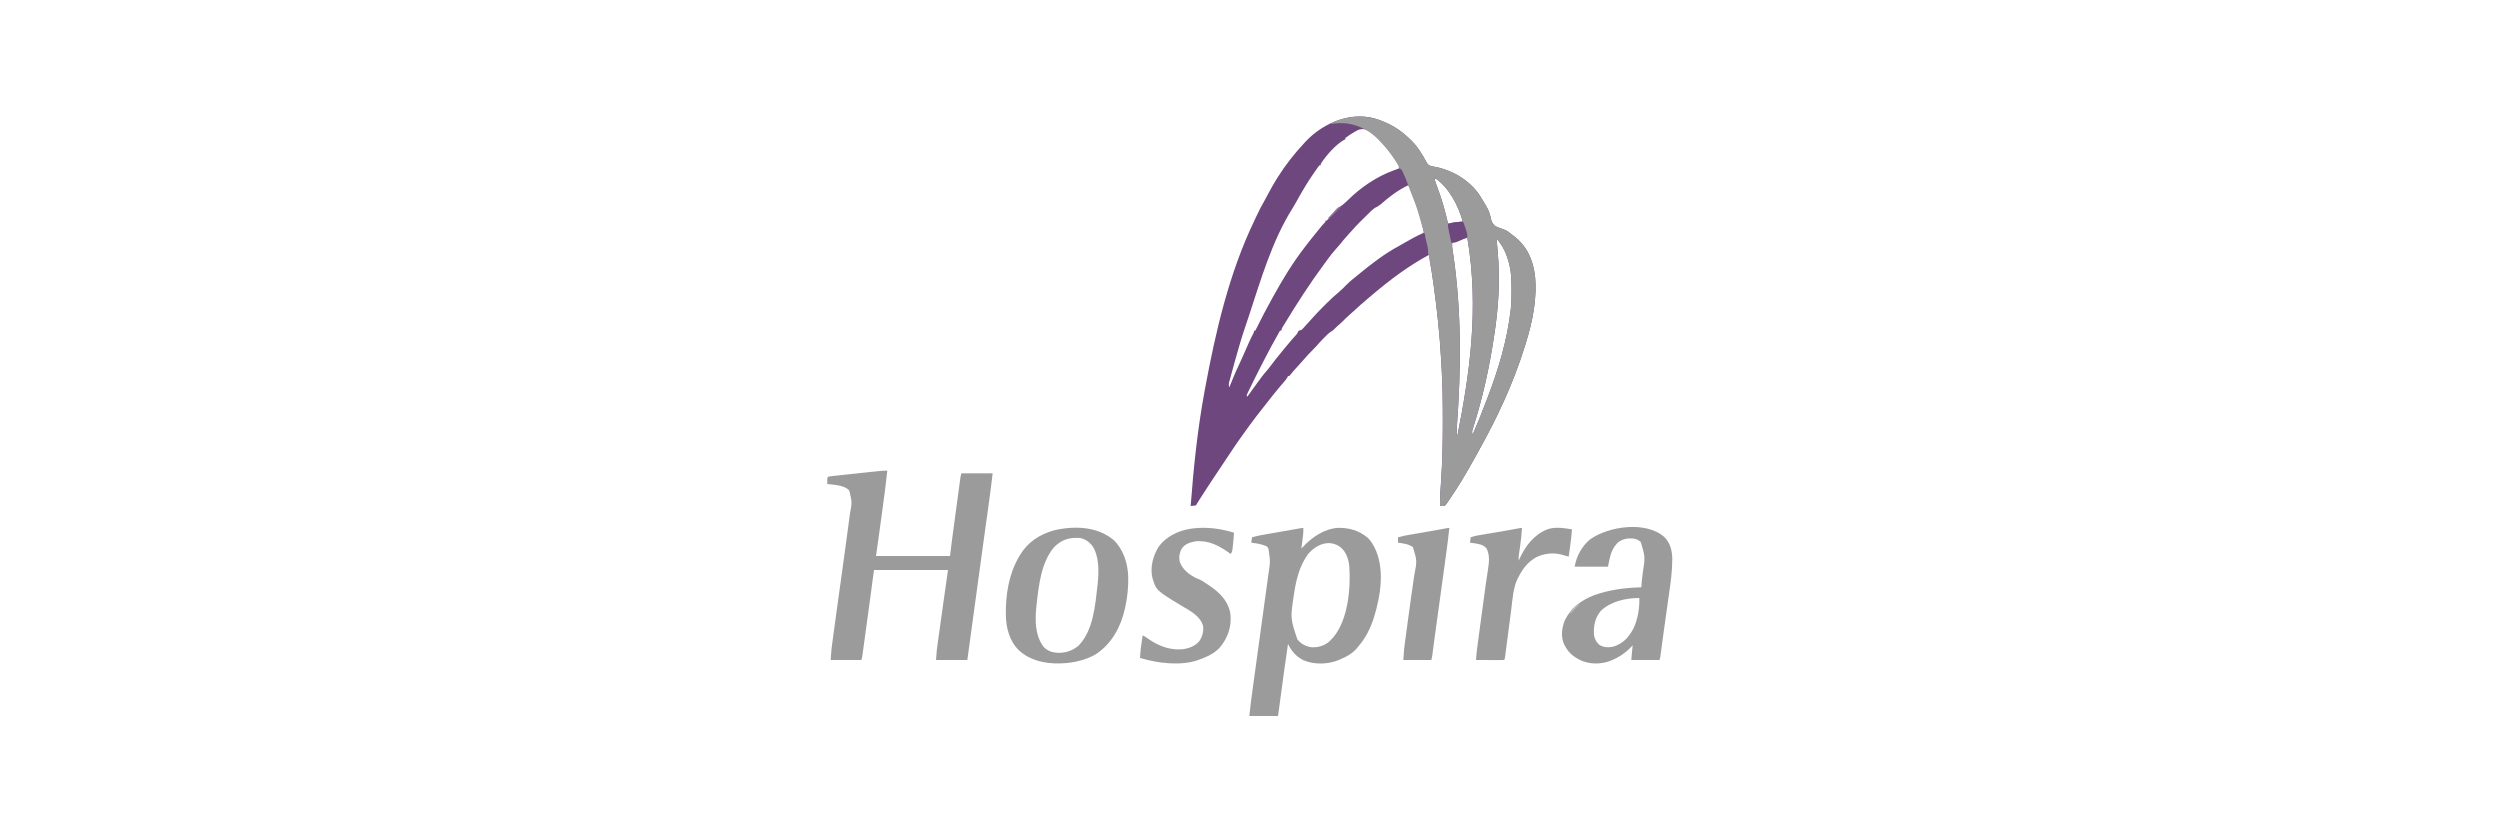 <?xml version="1.0" encoding="UTF-8"?>
<svg version="1.1" xmlns="http://www.w3.org/2000/svg" width="3750" height="1250">
<path d="M0 0 C0.819 0.306 1.638 0.612 2.482 0.928 C18.609 7.084 31.47 15.018 44 27 C44.724 27.65 45.449 28.299 46.195 28.969 C56.793 38.845 64.604 51.587 71.281 64.34 C73.831 68.286 75.749 68.726 80.25 69.711 C81.487 69.93 82.725 70.149 84 70.375 C109.632 75.291 134.239 89.996 149.57 111.449 C151.482 114.29 153.237 117.209 154.942 120.177 C156.038 122.065 157.183 123.916 158.336 125.77 C162.274 132.267 165.143 138.046 166.844 145.487 C168.399 152.788 168.399 152.788 172.85 158.502 C177.299 161.029 182.065 162.621 186.905 164.229 C191.52 165.927 195.199 168.96 199 172 C199.877 172.654 200.753 173.307 201.656 173.98 C221.098 188.971 230.012 208.36 233.34 232.461 C237.205 266.876 229.867 302.393 219.61 335.057 C218.977 337.073 218.35 339.09 217.723 341.108 C200.96 394.755 176.973 446.318 149.507 495.297 C147.832 498.302 146.183 501.32 144.535 504.34 C137.955 516.36 131.174 528.225 124.062 539.938 C123.716 540.51 123.369 541.083 123.011 541.673 C118.206 549.587 113.189 557.334 108 565 C107.525 565.707 107.049 566.414 106.56 567.142 C105.422 568.829 104.274 570.509 103.125 572.188 C102.385 573.274 101.645 574.361 100.883 575.48 C99 578 99 578 97 579 C95 579.04 93 579.043 91 579 C90.921 571.7 91.13 564.474 91.621 557.191 C91.753 555.122 91.885 553.052 92.018 550.982 C92.225 547.803 92.434 544.623 92.643 541.443 C94.579 511.85 95.206 482.334 95.188 452.688 C95.187 451.822 95.187 450.956 95.187 450.064 C95.182 422.545 94.834 395.099 93.158 367.623 C92.996 364.936 92.843 362.248 92.691 359.56 C90.549 321.898 86.603 284.481 81.375 247.125 C81.229 246.081 81.083 245.037 80.932 243.961 C79.442 233.375 77.903 222.809 75.895 212.306 C75.244 208.821 74.86 205.546 75 202 C43.711 218.774 15.311 240.233 -11.68 263.184 C-13.864 265.04 -16.057 266.886 -18.258 268.723 C-25.039 274.393 -31.598 280.252 -38.062 286.281 C-40.436 288.49 -42.853 290.637 -45.312 292.75 C-48.708 295.683 -51.842 298.824 -54.988 302.02 C-57.617 304.607 -60.388 307.002 -63.188 309.402 C-64.752 310.782 -66.23 312.258 -67.688 313.75 C-70 316 -70 316 -72.215 317.223 C-75.933 319.596 -78.8 322.546 -81.875 325.688 C-82.499 326.318 -83.123 326.949 -83.767 327.599 C-87.419 331.312 -90.932 335.101 -94.297 339.078 C-96.434 341.49 -98.708 343.735 -101 346 C-104.57 349.532 -107.963 353.134 -111.23 356.945 C-113.246 359.286 -115.306 361.581 -117.375 363.875 C-118.129 364.712 -118.883 365.548 -119.66 366.41 C-121.25 368.169 -122.841 369.927 -124.434 371.684 C-125.611 372.985 -125.611 372.985 -126.812 374.312 C-127.52 375.092 -128.228 375.872 -128.957 376.676 C-130.411 378.33 -131.799 380.044 -133.137 381.793 C-133.752 382.521 -134.366 383.25 -135 384 C-135.66 384 -136.32 384 -137 384 C-137.338 384.802 -137.338 384.802 -137.684 385.621 C-139.427 388.771 -141.712 391.36 -144.062 394.062 C-145.064 395.231 -146.066 396.4 -147.066 397.57 C-147.564 398.151 -148.062 398.731 -148.575 399.329 C-155.482 407.427 -162.034 415.814 -168.588 424.197 C-170.447 426.571 -172.314 428.939 -174.18 431.306 C-176.458 434.2 -178.73 437.1 -181 440 C-181.811 441.035 -182.622 442.07 -183.457 443.137 C-190.54 452.256 -197.292 461.603 -204 471 C-204.524 471.733 -205.048 472.467 -205.588 473.222 C-207.125 475.375 -208.657 477.53 -210.188 479.688 C-210.626 480.303 -211.064 480.918 -211.515 481.552 C-216.036 487.952 -220.348 494.491 -224.683 501.017 C-226.785 504.181 -228.892 507.34 -231 510.5 C-231.833 511.75 -232.667 513 -233.5 514.25 C-238.5 521.75 -238.5 521.75 -239.751 523.627 C-240.58 524.87 -241.409 526.114 -242.238 527.358 C-244.388 530.582 -246.538 533.806 -248.691 537.029 C-249.135 537.693 -249.578 538.358 -250.035 539.042 C-250.874 540.298 -251.713 541.554 -252.552 542.809 C-256.393 548.564 -260.131 554.383 -263.856 560.213 C-265.075 562.118 -266.301 564.018 -267.527 565.918 C-267.941 566.559 -268.355 567.2 -268.781 567.861 C-269.577 569.094 -270.373 570.327 -271.17 571.559 C-273.203 574.711 -273.203 574.711 -275 578 C-277.649 578.594 -280.292 578.742 -283 579 C-278.653 521.091 -272.602 463.124 -262 406 C-261.734 404.561 -261.734 404.561 -261.462 403.093 C-245.537 317.099 -225.25 229.164 -187 150 C-186.283 148.458 -185.568 146.915 -184.855 145.371 C-180.906 136.849 -176.778 128.595 -172.012 120.496 C-170.2 117.397 -168.542 114.233 -166.898 111.042 C-163.02 103.524 -158.827 96.256 -154.375 89.062 C-153.849 88.211 -153.323 87.359 -152.781 86.482 C-141.294 68.117 -127.776 50.828 -113 35 C-112.141 34.064 -111.283 33.128 -110.398 32.164 C-83.205 3.248 -39.014 -14.9 0 0 Z M-34.938 16.562 C-35.71 17.007 -36.483 17.451 -37.279 17.908 C-42.046 20.685 -46.646 23.608 -51 27 C-51 27.66 -51 28.32 -51 29 C-51.549 29.233 -52.098 29.467 -52.664 29.707 C-65.656 36.898 -80.112 53.576 -88 66 C-88 66.66 -88 67.32 -88 68 C-88.66 68 -89.32 68 -90 68 C-91.581 69.907 -91.581 69.907 -93.188 72.375 C-95.529 75.83 -97.895 79.261 -100.312 82.664 C-104.037 87.979 -107.456 93.447 -110.812 99 C-111.416 99.995 -112.02 100.989 -112.642 102.014 C-116.825 108.946 -120.856 115.948 -124.716 123.064 C-126.544 126.429 -128.426 129.716 -130.484 132.945 C-161.019 181.312 -178.108 240.752 -195.92 294.731 C-197.389 299.176 -198.884 303.61 -200.402 308.039 C-206.342 325.419 -211.478 342.983 -216.361 360.684 C-216.794 362.253 -217.228 363.822 -217.663 365.391 C-218.981 370.147 -220.287 374.907 -221.574 379.672 C-221.98 381.172 -222.389 382.671 -222.802 384.169 C-223.371 386.245 -223.927 388.323 -224.48 390.402 C-224.799 391.583 -225.118 392.764 -225.446 393.98 C-225.969 396.829 -226.001 398.328 -225 401 C-224.764 400.412 -224.528 399.824 -224.285 399.219 C-223.173 396.456 -222.055 393.697 -220.938 390.938 C-220.567 390.014 -220.196 389.09 -219.814 388.139 C-217.324 382.007 -214.631 375.993 -211.808 370.009 C-209.468 365.039 -207.213 360.036 -204.992 355.012 C-204.486 353.867 -204.486 353.867 -203.969 352.699 C-202.587 349.571 -201.207 346.441 -199.829 343.311 C-198.802 340.981 -197.773 338.652 -196.742 336.324 C-196.417 335.589 -196.091 334.853 -195.756 334.096 C-193.591 329.238 -191.298 324.467 -188.817 319.761 C-187.86 318.021 -187.86 318.021 -188 316 C-187.34 316 -186.68 316 -186 316 C-185.669 315.328 -185.338 314.655 -184.997 313.962 C-177.341 298.441 -169.432 283.116 -161 268 C-160.479 267.061 -159.959 266.121 -159.422 265.153 C-145.206 239.522 -130.012 214.173 -112 191 C-111.181 189.927 -110.364 188.852 -109.547 187.777 C-104.179 180.727 -98.642 173.834 -93 167 C-90.647 164.105 -88.295 161.21 -85.945 158.312 C-84 156 -84 156 -82.242 154.312 C-80.771 153.059 -80.771 153.059 -81 151 C-80.34 151 -79.68 151 -79 151 C-77.531 149.587 -77.531 149.587 -76 147.688 C-75.383 146.964 -74.765 146.241 -74.129 145.496 C-73.426 144.672 -72.724 143.849 -72 143 C-70.323 141.074 -68.635 139.158 -66.938 137.25 C-65.744 135.896 -65.744 135.896 -64.527 134.516 C-61.878 131.878 -59.152 129.995 -56 128 C-53.081 125.677 -50.33 123.333 -47.703 120.684 C-27.843 100.967 -3.41 84.385 23 75 C24.647 74.377 26.293 73.753 27.938 73.125 C28.948 72.754 29.959 72.382 31 72 C23.782 57.625 14.627 44.872 3.37 33.405 C2.125 32.128 0.91 30.821 -0.301 29.512 C-10.04 19.203 -21.3 8.289 -34.938 16.562 Z M83 88 C83.715 92.619 85.384 96.792 87.062 101.125 C93.673 118.632 98.759 136.78 103 155 C110.407 154.377 117.682 153.295 125 152 C118.637 128.615 104.986 102.559 85 88 C84.34 88 83.68 88 83 88 Z M43 98 C27.94 105.254 14.118 115.654 1.727 126.793 C-1.06 129.048 -3.787 130.439 -7 132 C-9.165 133.604 -9.165 133.604 -11.062 135.375 C-11.693 135.94 -12.323 136.504 -12.973 137.086 C-15.364 139.344 -17.681 141.667 -20 144 C-21.247 145.236 -22.494 146.472 -23.742 147.707 C-25.12 149.075 -26.497 150.444 -27.875 151.812 C-28.557 152.486 -29.239 153.16 -29.941 153.854 C-33.935 157.828 -37.741 161.903 -41.419 166.172 C-43.538 168.623 -45.738 170.996 -47.938 173.375 C-51.823 177.63 -55.453 182.011 -59.008 186.543 C-61.064 189.079 -63.225 191.475 -65.438 193.875 C-69.846 198.726 -73.767 203.836 -77.629 209.127 C-79.222 211.304 -80.828 213.47 -82.434 215.637 C-104.392 245.284 -124.297 276.346 -143.438 307.875 C-143.809 308.481 -144.181 309.088 -144.563 309.712 C-146.437 312.647 -146.437 312.647 -147 316 C-147.66 316 -148.32 316 -149 316 C-157.459 330.906 -165.619 345.936 -173.438 361.188 C-173.807 361.908 -174.177 362.629 -174.558 363.372 C-181.525 376.971 -188.444 390.603 -195.062 404.375 C-195.464 405.192 -195.866 406.01 -196.279 406.852 C-196.652 407.63 -197.026 408.409 -197.41 409.211 C-197.742 409.895 -198.073 410.578 -198.414 411.283 C-198.704 412.133 -198.704 412.133 -199 413 C-198.67 413.66 -198.34 414.32 -198 415 C-197.496 414.3 -197.496 414.3 -196.981 413.586 C-193.581 408.867 -190.176 404.153 -186.766 399.442 C-185.649 397.897 -184.532 396.351 -183.417 394.804 C-178.738 388.313 -174.104 381.919 -168.719 375.988 C-166.638 373.581 -164.766 371.059 -162.875 368.5 C-157.637 361.429 -152.081 354.634 -146.5 347.832 C-145.202 346.247 -143.913 344.655 -142.625 343.062 C-139.358 339.027 -136.049 335.04 -132.629 331.133 C-132.04 330.459 -131.451 329.786 -130.844 329.092 C-129.68 327.766 -128.512 326.443 -127.34 325.125 C-126.806 324.518 -126.272 323.911 -125.723 323.285 C-125.246 322.748 -124.769 322.21 -124.278 321.656 C-122.9 320.013 -122.9 320.013 -122.08 317.857 C-121 316 -121 316 -119.071 315.439 C-118.388 315.294 -117.704 315.149 -117 315 C-115.343 313.68 -115.343 313.68 -113.863 311.973 C-113.285 311.344 -112.707 310.716 -112.111 310.068 C-111.518 309.406 -110.924 308.744 -110.312 308.062 C-109.451 307.122 -109.451 307.122 -108.572 306.162 C-106.007 303.353 -103.464 300.525 -100.943 297.676 C-95.468 291.517 -89.771 285.616 -83.934 279.803 C-82.432 278.307 -80.935 276.805 -79.439 275.303 C-73.147 269.005 -66.687 263.029 -59.812 257.375 C-56.413 254.504 -53.34 251.397 -50.262 248.188 C-46.055 243.871 -41.683 240.017 -36.934 236.309 C-34.756 234.595 -32.608 232.863 -30.473 231.098 C-11.659 215.567 8.09 200.424 29.629 188.863 C32.246 187.417 34.827 185.937 37.402 184.418 C47.061 178.723 56.726 173.5 67 169 C63.133 150.167 57.658 132.302 50.75 114.375 C50.482 113.676 50.214 112.977 49.937 112.257 C49.168 110.259 48.391 108.266 47.609 106.273 C47.155 105.112 46.701 103.952 46.233 102.755 C45.163 99.926 45.163 99.926 43 98 Z M119.375 180.25 C118.491 180.55 117.606 180.851 116.695 181.16 C115.855 181.463 115.014 181.766 114.148 182.078 C113.377 182.35 112.605 182.623 111.81 182.903 C109.885 183.844 109.885 183.844 109.187 185.693 C108.931 188.855 109.373 191.695 109.855 194.832 C110.067 196.259 110.277 197.687 110.487 199.115 C110.601 199.876 110.715 200.637 110.833 201.422 C123.418 286.319 122.649 373.831 116.367 459.238 C116.016 464.175 115.927 469.052 116 474 C116.33 474 116.66 474 117 474 C135.206 382.277 150.101 282.812 132 177 C127.464 177 123.611 178.724 119.375 180.25 Z M176 179 C176.462 185.212 176.931 191.421 177.535 197.621 C181.506 240.055 178.703 282.989 172 325 C171.771 326.483 171.542 327.965 171.314 329.448 C165.117 369.531 156.485 409.629 144.762 448.477 C144.386 449.723 144.009 450.97 143.622 452.255 C142.893 454.649 142.152 457.04 141.4 459.427 C141.072 460.491 140.744 461.556 140.406 462.652 C140.11 463.591 139.815 464.529 139.51 465.496 C138.981 468.093 139.127 469.528 140 472 C147.005 455.752 153.685 439.431 159.917 422.87 C160.853 420.391 161.802 417.917 162.758 415.445 C178.723 373.722 191.972 329.454 197 285 C197.141 283.822 197.141 283.822 197.286 282.62 C198.25 273.601 198.244 264.56 198.25 255.5 C198.251 254.653 198.251 253.805 198.252 252.933 C198.237 240.739 198.006 228.884 195 217 C194.818 216.261 194.636 215.521 194.448 214.76 C191.008 201.186 185.9 189.938 177 179 C176.67 179 176.34 179 176 179 Z M-227 401 C-226 404 -226 404 -226 404 Z M-200 415 C-199 417 -199 417 -199 417 Z M138 472 C139 475 139 475 139 475 Z M137 475 C138 477 138 477 138 477 Z " fill="#6D477E" transform="translate(2069,180)"/>
<path d="M0 0 C0.819 0.306 1.638 0.612 2.482 0.928 C18.609 7.084 31.47 15.018 44 27 C45.087 27.975 45.087 27.975 46.195 28.969 C56.793 38.845 64.604 51.587 71.281 64.34 C73.831 68.286 75.749 68.726 80.25 69.711 C81.487 69.93 82.725 70.149 84 70.375 C109.632 75.291 134.239 89.996 149.57 111.449 C151.482 114.29 153.237 117.209 154.942 120.177 C156.038 122.065 157.183 123.916 158.336 125.77 C162.274 132.267 165.143 138.046 166.844 145.487 C168.399 152.788 168.399 152.788 172.85 158.502 C177.299 161.029 182.065 162.621 186.905 164.229 C191.52 165.927 195.199 168.96 199 172 C199.877 172.654 200.753 173.307 201.656 173.98 C221.098 188.971 230.012 208.36 233.34 232.461 C237.205 266.876 229.867 302.393 219.61 335.057 C218.977 337.073 218.35 339.09 217.723 341.108 C200.96 394.755 176.973 446.318 149.507 495.297 C147.832 498.302 146.183 501.32 144.535 504.34 C137.955 516.36 131.174 528.225 124.062 539.938 C123.716 540.51 123.369 541.083 123.011 541.673 C118.206 549.587 113.189 557.334 108 565 C107.525 565.707 107.049 566.414 106.56 567.142 C105.422 568.829 104.274 570.509 103.125 572.188 C102.385 573.274 101.645 574.361 100.883 575.48 C99 578 99 578 97 579 C95 579.04 93 579.043 91 579 C90.921 571.7 91.13 564.474 91.621 557.191 C91.753 555.122 91.885 553.052 92.018 550.982 C92.225 547.803 92.434 544.623 92.643 541.443 C94.579 511.85 95.206 482.334 95.188 452.688 C95.187 451.822 95.187 450.956 95.187 450.064 C95.182 422.545 94.834 395.099 93.158 367.623 C92.996 364.936 92.843 362.248 92.691 359.56 C90.549 321.898 86.603 284.481 81.375 247.125 C81.229 246.081 81.083 245.037 80.932 243.961 C79.442 233.375 77.903 222.809 75.895 212.306 C75.244 208.821 74.86 205.546 75 202 C74.34 201.67 73.68 201.34 73 201 C73.04 199.858 73.08 198.716 73.121 197.539 C73.12 192.938 72.215 188.81 71.062 184.375 C70.697 182.925 70.334 181.474 69.973 180.023 C69.803 179.342 69.633 178.662 69.458 177.96 C68.843 175.326 68.401 172.674 68 170 C66.68 169.67 65.36 169.34 64 169 C64.99 169 65.98 169 67 169 C65.548 163.892 64.089 158.787 62.621 153.684 C61.688 150.433 60.773 147.18 59.91 143.91 C56.299 130.706 51.115 118.075 46.09 105.361 C44.615 101.614 43.205 97.85 41.848 94.059 C40.242 89.595 38.481 85.247 36.5 80.938 C36.218 80.288 35.935 79.639 35.645 78.971 C34.346 76.142 33.432 74.279 30.781 72.566 C30.193 72.379 29.606 72.193 29 72 C29 71.01 29 70.02 29 69 C28.106 67.174 28.106 67.174 26.84 65.305 C26.379 64.593 25.919 63.882 25.445 63.149 C24.947 62.398 24.45 61.648 23.938 60.875 C23.432 60.106 22.927 59.337 22.407 58.545 C16.31 49.341 9.527 41.075 2 33 C0.952 31.853 0.952 31.853 -0.117 30.684 C-11.979 18.191 -27.054 9.299 -44 6 C-44.954 5.813 -45.908 5.626 -46.891 5.434 C-55.467 4.238 -64.463 4.606 -73 6 C-69.237 2.603 -64.855 1.396 -60.125 -0.125 C-59.335 -0.389 -58.545 -0.654 -57.73 -0.926 C-40.169 -6.682 -17.311 -6.611 0 0 Z M83 88 C83.715 92.619 85.384 96.792 87.062 101.125 C93.673 118.632 98.759 136.78 103 155 C110.407 154.377 117.682 153.295 125 152 C118.637 128.615 104.986 102.559 85 88 C84.34 88 83.68 88 83 88 Z M119.375 180.25 C118.491 180.55 117.606 180.851 116.695 181.16 C115.855 181.463 115.014 181.766 114.148 182.078 C113.377 182.35 112.605 182.623 111.81 182.903 C109.885 183.844 109.885 183.844 109.187 185.693 C108.931 188.855 109.373 191.695 109.855 194.832 C110.067 196.259 110.277 197.687 110.487 199.115 C110.601 199.876 110.715 200.637 110.833 201.422 C123.418 286.319 122.649 373.831 116.367 459.238 C116.016 464.175 115.927 469.052 116 474 C116.33 474 116.66 474 117 474 C135.206 382.277 150.101 282.812 132 177 C127.464 177 123.611 178.724 119.375 180.25 Z M176 179 C176.462 185.212 176.931 191.421 177.535 197.621 C181.506 240.055 178.703 282.989 172 325 C171.771 326.483 171.542 327.965 171.314 329.448 C165.117 369.531 156.485 409.629 144.762 448.477 C144.386 449.723 144.009 450.97 143.622 452.255 C142.893 454.649 142.152 457.04 141.4 459.427 C141.072 460.491 140.744 461.556 140.406 462.652 C140.11 463.591 139.815 464.529 139.51 465.496 C138.981 468.093 139.127 469.528 140 472 C147.005 455.752 153.685 439.431 159.917 422.87 C160.853 420.391 161.802 417.917 162.758 415.445 C178.723 373.722 191.972 329.454 197 285 C197.141 283.822 197.141 283.822 197.286 282.62 C198.25 273.601 198.244 264.56 198.25 255.5 C198.251 254.653 198.251 253.805 198.252 252.933 C198.237 240.739 198.006 228.884 195 217 C194.818 216.261 194.636 215.521 194.448 214.76 C191.008 201.186 185.9 189.938 177 179 C176.67 179 176.34 179 176 179 Z M138 472 C139 475 139 475 139 475 Z M137 475 C138 477 138 477 138 477 Z " fill="#9B9B9B" transform="translate(2069,180)"/>
<path d="M0 0 C-2.317 21.424 -5.207 42.762 -8.13 64.11 C-8.624 67.719 -9.115 71.329 -9.606 74.939 C-10.205 79.341 -10.806 83.743 -11.406 88.145 C-11.57 89.347 -11.57 89.347 -11.737 90.573 C-13.44 103.057 -15.218 115.527 -17 128 C19.63 128 56.26 128 94 128 C94.99 120.08 95.98 112.16 97 104 C98.706 91.109 98.706 91.109 99.296 86.747 C99.428 85.776 99.559 84.806 99.694 83.806 C99.896 82.316 99.896 82.316 100.102 80.797 C100.386 78.688 100.671 76.58 100.956 74.471 C101.545 70.112 102.135 65.753 102.726 61.394 C103.482 55.808 104.236 50.222 104.988 44.636 C105.572 40.308 106.157 35.981 106.744 31.654 C107.023 29.592 107.301 27.53 107.578 25.468 C107.964 22.607 108.352 19.746 108.741 16.886 C108.854 16.04 108.967 15.195 109.084 14.323 C109.19 13.545 109.297 12.766 109.406 11.964 C109.497 11.291 109.588 10.618 109.682 9.924 C110.012 7.928 110.509 5.963 111 4 C126.51 4 142.02 4 158 4 C155.907 21.995 153.536 39.937 151.016 57.875 C150.011 65.024 149.015 72.174 148.018 79.325 C147.79 80.962 147.561 82.599 147.333 84.236 C145.134 99.991 142.975 115.751 140.832 131.514 C140.01 137.565 139.187 143.617 138.363 149.668 C138.271 150.349 138.178 151.031 138.082 151.733 C136.454 163.694 134.813 175.654 133.168 187.613 C133.047 188.494 132.926 189.374 132.801 190.282 C131.61 198.934 130.419 207.587 129.226 216.24 C126.114 238.822 123.045 261.409 120 284 C104.49 284 88.98 284 73 284 C74.149 269.065 74.149 269.065 75.136 262.093 C75.299 260.902 75.299 260.902 75.467 259.686 C75.823 257.1 76.185 254.515 76.547 251.93 C76.803 250.082 77.058 248.233 77.314 246.385 C77.986 241.529 78.662 236.673 79.34 231.818 C79.878 227.956 80.413 224.094 80.947 220.231 C81.604 215.485 82.263 210.738 82.922 205.992 C83.099 204.717 83.099 204.717 83.28 203.415 C85.801 185.269 88.409 167.136 91 149 C54.37 149 17.74 149 -20 149 C-23.465 174.74 -23.465 174.74 -27 201 C-28.719 213.647 -30.439 226.293 -32.173 238.938 C-32.653 242.442 -33.132 245.946 -33.609 249.45 C-34.205 253.823 -34.803 258.194 -35.404 262.566 C-35.627 264.196 -35.85 265.826 -36.071 267.457 C-36.374 269.685 -36.68 271.913 -36.988 274.141 C-37.16 275.399 -37.332 276.656 -37.509 277.952 C-38 281 -38 281 -39 284 C-54.18 284 -69.36 284 -85 284 C-83.875 268.248 -83.875 268.248 -83.02 261.899 C-82.926 261.198 -82.833 260.498 -82.737 259.776 C-82.433 257.499 -82.123 255.222 -81.812 252.945 C-81.592 251.303 -81.371 249.661 -81.151 248.018 C-80.562 243.631 -79.967 239.244 -79.371 234.858 C-78.871 231.172 -78.374 227.485 -77.877 223.799 C-74.616 199.624 -71.262 175.462 -67.833 151.31 C-64.774 129.743 -61.854 108.158 -59 86.562 C-58.901 85.817 -58.803 85.071 -58.701 84.303 C-58.136 80.028 -57.571 75.753 -57.009 71.477 C-56.759 69.569 -56.507 67.662 -56.256 65.754 C-52.871 47.449 -52.871 47.449 -57 30 C-64.225 21.454 -79.659 21.415 -90 20 C-90.027 18.542 -90.046 17.083 -90.062 15.625 C-90.074 14.813 -90.086 14.001 -90.098 13.164 C-90 11 -90 11 -89 9 C-86.435 8.538 -83.95 8.208 -81.363 7.947 C-80.562 7.859 -79.762 7.771 -78.938 7.68 C-76.279 7.39 -73.618 7.113 -70.957 6.836 C-69.112 6.638 -67.267 6.439 -65.422 6.239 C-61.546 5.822 -57.67 5.41 -53.793 5.004 C-48.83 4.483 -43.868 3.952 -38.907 3.417 C-35.092 3.006 -31.277 2.598 -27.461 2.192 C-25.633 1.997 -23.804 1.802 -21.975 1.606 C-19.412 1.332 -16.848 1.063 -14.284 0.794 C-13.531 0.713 -12.778 0.632 -12.003 0.549 C-7.983 0.134 -4.041 -0.081 0 0 Z " fill="#9B9B9B" transform="translate(1331,706)"/>
<path d="M0 0 C0.196 6.79 -0.566 13.28 -1.5 20 C-1.643 21.061 -1.786 22.122 -1.934 23.215 C-2.284 25.811 -2.64 28.406 -3 31 C-2.282 30.201 -1.564 29.402 -0.824 28.578 C12.894 13.826 31.037 1.378 51.648 -0.203 C68.797 -0.498 83.573 3.667 96.82 14.883 C100.28 18.243 102.698 21.778 105 26 C105.513 26.91 106.026 27.82 106.555 28.758 C122.839 60.434 115.899 102.059 105.773 134.615 C100.73 150.167 93.765 164.626 83 177 C82.522 177.621 82.044 178.243 81.551 178.883 C74.256 188.206 63.804 193.686 53 198 C51.995 198.403 50.989 198.807 49.953 199.223 C34.349 204.747 15.358 204.846 0.125 198.312 C-10.839 192.81 -17.627 184.878 -23 174 C-25 187.128 -26.89 200.266 -28.664 213.426 C-28.904 215.196 -29.144 216.967 -29.384 218.738 C-30.006 223.33 -30.627 227.922 -31.247 232.514 C-32.004 238.115 -32.762 243.717 -33.521 249.318 C-34.11 253.669 -34.699 258.019 -35.287 262.37 C-35.394 263.168 -35.502 263.966 -35.613 264.787 C-35.813 266.262 -36.012 267.736 -36.211 269.211 C-36.788 273.477 -37.391 277.738 -38 282 C-52.19 282 -66.38 282 -81 282 C-78.686 261.177 -78.686 261.177 -77.301 251.092 C-77.2 250.356 -77.099 249.62 -76.995 248.861 C-76.891 248.103 -76.787 247.344 -76.68 246.562 C-76.458 244.932 -76.236 243.301 -76.014 241.67 C-75.426 237.342 -74.834 233.015 -74.242 228.687 C-73.746 225.054 -73.251 221.421 -72.756 217.787 C-69.507 193.942 -66.231 170.101 -62.935 146.262 C-60.499 128.644 -58.08 111.025 -55.673 93.403 C-55.27 90.455 -54.867 87.507 -54.463 84.56 C-53.902 80.466 -53.344 76.372 -52.785 72.277 C-52.619 71.064 -52.453 69.852 -52.281 68.602 C-49.525 50.699 -49.525 50.699 -52 33 C-52.268 32.051 -52.536 31.102 -52.812 30.125 C-54.431 27.23 -55.859 26.928 -59 26 C-59.905 25.676 -60.81 25.353 -61.742 25.02 C-65.126 23.96 -68.367 23.376 -71.875 22.875 C-73.027 22.707 -74.18 22.54 -75.367 22.367 C-76.236 22.246 -77.105 22.125 -78 22 C-77.67 19.36 -77.34 16.72 -77 14 C-72.35 12.608 -67.783 11.514 -62.995 10.671 C-62.334 10.554 -61.673 10.437 -60.992 10.316 C-58.832 9.934 -56.672 9.556 -54.512 9.18 C-53.002 8.914 -51.492 8.648 -49.982 8.381 C-46.832 7.826 -43.681 7.273 -40.529 6.722 C-36.485 6.015 -32.442 5.304 -28.4 4.59 C-25.289 4.041 -22.177 3.495 -19.066 2.948 C-17.574 2.686 -16.082 2.424 -14.591 2.161 C-12.514 1.796 -10.436 1.432 -8.358 1.07 C-6.584 0.759 -6.584 0.759 -4.775 0.442 C-2 0 -2 0 0 0 Z M7.074 39.148 C-5.814 56.867 -10.808 77.7 -14 99 C-14.151 99.994 -14.302 100.988 -14.458 102.012 C-19.443 135.568 -19.443 135.568 -9 167 C-3.463 173.735 3.405 177.603 12.004 178.844 C22.67 179.4 31.698 176.685 39.688 169.625 C40.451 168.759 41.214 167.893 42 167 C43.392 165.608 43.392 165.608 44.812 164.188 C66.978 137.909 71.231 90.761 69 58 C67.881 47.2 64.608 36.138 56 29 C39.145 16.175 19.438 24.622 7.074 39.148 Z " fill="#9B9B9B" transform="translate(1955,792)"/>
<path d="M0 0 C14.711 13.783 21.302 34.802 22.109 54.488 C22.492 70.098 21.117 84.922 17.793 100.164 C17.611 101.018 17.429 101.872 17.242 102.752 C11.25 130.099 -2.433 155.592 -26.207 171.352 C-41.309 180.291 -59.832 184.478 -77.207 185.164 C-78.148 185.205 -79.089 185.247 -80.059 185.289 C-102.62 185.786 -125.095 181.177 -141.963 165.452 C-156.444 151.413 -161.193 131.212 -161.5 111.61 C-161.66 81.747 -157.167 52.397 -142.207 26.164 C-141.631 25.151 -141.055 24.138 -140.461 23.094 C-128.561 3.361 -111.402 -7.932 -89.645 -14.211 C-59.684 -21.414 -24.671 -20.523 0 0 Z M-89.207 11.102 C-108.352 33.663 -112.094 67.905 -115.207 96.164 C-115.34 97.3 -115.473 98.435 -115.609 99.605 C-117.686 120.059 -117.888 142.856 -105.125 160 C-99.585 166.251 -92.614 168.739 -84.422 169.383 C-72.11 169.764 -61.419 166.499 -52.086 158.301 C-30.582 136.043 -27.46 99.236 -24.207 70.164 C-24.074 69.043 -23.941 67.921 -23.805 66.766 C-21.875 47.889 -20.918 24.769 -32.031 8.492 C-36.987 2.534 -42.542 -1.355 -50.207 -2.836 C-66.198 -4.008 -77.988 -0.466 -89.207 11.102 Z " fill="#9B9B9B" transform="translate(1670.207,809.836)"/>
<path d="M0 0 C9.036 8.785 11.863 20.403 12.126 32.697 C12.168 51.021 9.632 68.84 7.01 86.939 C6.365 91.411 5.741 95.887 5.116 100.362 C4.24 106.611 3.359 112.861 2.468 119.108 C1.087 128.803 -0.255 138.502 -1.562 148.207 C-1.727 149.423 -1.891 150.639 -2.06 151.892 C-2.664 156.37 -3.268 160.847 -3.869 165.325 C-4.265 168.264 -4.665 171.202 -5.066 174.141 C-5.179 174.989 -5.292 175.837 -5.409 176.71 C-6.194 182.416 -6.194 182.416 -7.309 184.645 C-21.169 184.645 -35.029 184.645 -49.309 184.645 C-48.741 177.26 -48.179 169.982 -47.309 162.645 C-47.807 163.19 -48.306 163.735 -48.82 164.297 C-57.826 173.756 -68.079 180.966 -80.309 185.645 C-81.082 185.951 -81.855 186.258 -82.652 186.574 C-96.241 191.33 -112.475 191.01 -125.506 184.996 C-136.481 179.603 -143.687 173.712 -149.309 162.645 C-149.639 161.997 -149.969 161.35 -150.309 160.684 C-155.247 149.43 -153.658 136.802 -149.309 125.645 C-140.598 107.064 -124.39 94.841 -105.546 87.58 C-82.516 79.305 -58.682 76.206 -34.309 75.645 C-34.271 74.985 -34.234 74.325 -34.195 73.645 C-33.759 67.067 -33.053 60.588 -32.164 54.057 C-28.474 30.219 -28.474 30.219 -35.059 7.707 C-40.799 2.445 -46.463 2.102 -54.016 2.293 C-60.234 2.957 -65.175 4.948 -70.059 8.832 C-70.801 9.76 -71.544 10.688 -72.309 11.645 C-73.045 12.549 -73.045 12.549 -73.797 13.473 C-80.615 22.609 -82.117 33.689 -84.309 44.645 C-100.809 44.645 -117.309 44.645 -134.309 44.645 C-131.667 28.794 -123.578 14.101 -111.215 3.703 C-83.247 -16.107 -27.743 -24.163 0 0 Z M-95.113 110.977 C-104.048 121.835 -106.296 133.901 -105.309 147.645 C-103.984 153.755 -101.474 158.717 -96.418 162.52 C-89.918 165.986 -82.816 166.232 -75.777 164.461 C-61.063 159.595 -52.618 149.97 -45.684 136.484 C-39.515 122.806 -36.84 106.613 -37.309 91.645 C-57.483 91.645 -80.197 96.675 -95.113 110.977 Z " fill="#9B9B9B" transform="translate(2496.309,805.355)"/>
<path d="M0 0 C-0.435 7.424 -1.01 14.809 -1.938 22.188 C-2.091 23.419 -2.244 24.65 -2.402 25.918 C-3 29 -3 29 -5 32 C-5.776 31.432 -6.552 30.863 -7.352 30.277 C-22.722 19.209 -38.494 11.06 -58 13 C-66.16 14.662 -73.262 16.684 -78.203 23.711 C-81.744 29.82 -82.992 36.775 -81.371 43.68 C-77.115 55.398 -67.478 62.808 -56.543 68.215 C-55.106 68.818 -53.666 69.413 -52.223 70 C-47.502 72.124 -43.276 75.107 -39 78 C-38.43 78.385 -37.86 78.77 -37.273 79.167 C-22.54 89.192 -10.805 100.122 -6 118 C-2.97 134.58 -6.707 151.146 -15.949 165.102 C-16.626 166.058 -17.303 167.015 -18 168 C-18.522 168.75 -19.044 169.5 -19.582 170.273 C-27.172 179.997 -39.63 185.961 -51 190 C-51.98 190.369 -52.959 190.737 -53.969 191.117 C-66.893 195.588 -81.385 196.726 -95 196 C-96.117 195.946 -96.117 195.946 -97.257 195.892 C-112.356 195.09 -126.462 192.07 -141 188 C-140.449 176.528 -138.812 165.329 -137 154 C-133.979 155.466 -131.436 157.106 -128.75 159.125 C-112.595 170.472 -94.617 177.197 -74.691 174.562 C-65.857 172.898 -58.029 169.676 -52.055 162.742 C-47.572 156.007 -45.32 148.358 -46.348 140.262 C-50.208 125.03 -65.893 117.311 -78.391 109.797 C-116.845 86.609 -116.845 86.609 -122.56 67.087 C-125.948 51.016 -121.338 34.697 -113 21 C-102.116 6.061 -84.327 -2.743 -66.262 -5.699 C-65.142 -5.848 -65.142 -5.848 -64 -6 C-62.896 -6.164 -62.896 -6.164 -61.77 -6.332 C-41.064 -8.933 -19.851 -6.091 0 0 Z " fill="#9C9C9C" transform="translate(1851,799)"/>
<path d="M0 0 C-0.563 9.76 -1.638 19.327 -3.062 29 C-3.432 31.52 -3.798 34.041 -4.16 36.562 C-4.321 37.657 -4.483 38.751 -4.649 39.879 C-4.994 42.949 -5.062 45.913 -5 49 C-4.343 47.546 -4.343 47.546 -3.672 46.062 C5.407 26.62 17.541 10.325 38 2 C49.85 -2.165 62.902 0.126 75 2 C74.36 11.144 73.228 20.177 71.938 29.25 C71.749 30.592 71.561 31.935 71.373 33.277 C70.918 36.519 70.461 39.76 70 43 C69.047 42.721 68.095 42.443 67.113 42.156 C65.859 41.792 64.605 41.429 63.312 41.055 C62.071 40.694 60.83 40.332 59.551 39.96 C46.678 36.478 33.008 38.186 21 44 C8.671 51.221 1.479 60.548 -5 73 C-5.412 73.749 -5.825 74.498 -6.25 75.27 C-13.386 89.402 -14.211 107.483 -16.199 122.941 C-16.482 125.088 -16.765 127.235 -17.049 129.381 C-17.787 134.968 -18.516 140.555 -19.243 146.143 C-20.414 155.145 -21.595 164.145 -22.783 173.144 C-23.195 176.282 -23.601 179.421 -24.007 182.559 C-24.257 184.462 -24.507 186.365 -24.757 188.268 C-24.868 189.143 -24.98 190.018 -25.095 190.92 C-25.886 196.886 -25.886 196.886 -27 198 C-30.103 198.089 -33.183 198.115 -36.285 198.098 C-37.216 198.096 -38.147 198.095 -39.106 198.093 C-42.091 198.088 -45.077 198.075 -48.062 198.062 C-50.081 198.057 -52.1 198.053 -54.119 198.049 C-59.079 198.038 -64.04 198.021 -69 198 C-68.273 186.273 -66.558 174.663 -64.98 163.027 C-64.677 160.777 -64.375 158.528 -64.072 156.278 C-63.437 151.566 -62.801 146.855 -62.163 142.144 C-61.356 136.188 -60.554 130.23 -59.752 124.273 C-53.578 78.378 -53.578 78.378 -51.095 62.76 C-49.412 51.94 -48.014 41.071 -53 31 C-57.598 24.87 -64.869 23.922 -72 22.812 C-73.999 22.533 -75.998 22.259 -78 22 C-77.67 19.36 -77.34 16.72 -77 14 C-71.719 12.022 -66.445 11.103 -60.906 10.195 C-59.924 10.03 -58.941 9.865 -57.929 9.695 C-54.787 9.167 -51.643 8.646 -48.5 8.125 C-44.406 7.442 -40.312 6.757 -36.219 6.07 C-35.212 5.902 -34.205 5.734 -33.167 5.56 C-25.014 4.19 -16.879 2.727 -8.752 1.212 C-7.892 1.053 -7.032 0.894 -6.146 0.73 C-5.391 0.589 -4.636 0.447 -3.858 0.302 C-2 0 -2 0 0 0 Z M-7 51 C-6 53 -6 53 -6 53 Z " fill="#9B9B9B" transform="translate(2283,792)"/>
<path d="M0 0 C-1.26 11.756 -2.68 23.478 -4.285 35.191 C-4.505 36.805 -4.724 38.418 -4.943 40.031 C-5.526 44.321 -6.112 48.611 -6.699 52.901 C-7.189 56.491 -7.678 60.081 -8.167 63.671 C-11.74 89.906 -15.352 116.136 -19.006 142.36 C-19.347 144.806 -19.687 147.253 -20.027 149.699 C-20.19 150.865 -20.352 152.03 -20.519 153.231 C-21.402 159.6 -22.266 165.971 -23.106 172.346 C-23.197 173.038 -23.289 173.73 -23.383 174.442 C-23.824 177.786 -24.263 181.13 -24.697 184.474 C-24.853 185.663 -25.009 186.852 -25.17 188.077 C-25.375 189.651 -25.375 189.651 -25.584 191.257 C-26 194 -26 194 -27 198 C-40.86 198 -54.72 198 -69 198 C-67.851 180.766 -67.851 180.766 -66.864 173.667 C-66.755 172.851 -66.646 172.035 -66.533 171.195 C-66.178 168.55 -65.816 165.906 -65.453 163.262 C-65.197 161.369 -64.941 159.477 -64.686 157.584 C-64.151 153.626 -63.613 149.668 -63.072 145.711 C-62.394 140.749 -61.722 135.787 -61.052 130.824 C-58.341 110.745 -55.581 90.676 -52.548 70.643 C-48.362 48.916 -48.362 48.916 -54.688 28.625 C-61.337 23.953 -69.137 23.114 -77 22 C-77 19.36 -77 16.72 -77 14 C-71.395 12.272 -65.807 11.171 -60.027 10.195 C-59.068 10.03 -58.109 9.865 -57.121 9.695 C-54.061 9.168 -50.999 8.646 -47.938 8.125 C-43.946 7.442 -39.956 6.756 -35.965 6.07 C-34.982 5.902 -34 5.734 -32.988 5.56 C-24.908 4.171 -16.841 2.712 -8.781 1.212 C-7.918 1.053 -7.055 0.894 -6.166 0.73 C-5.028 0.518 -5.028 0.518 -3.867 0.302 C-2 0 -2 0 0 0 Z " fill="#9B9B9B" transform="translate(2174,792)"/>
<path d="M0 0 C6 17.234 6 17.234 6 23 C1.277 25.145 -3.468 27.24 -8.25 29.25 C-9.039 29.585 -9.828 29.92 -10.641 30.266 C-13.218 31.068 -15.317 31.052 -18 31 C-18.84 27.085 -19.671 23.168 -20.5 19.25 C-20.738 18.139 -20.977 17.028 -21.223 15.883 C-21.448 14.813 -21.674 13.743 -21.906 12.641 C-22.116 11.656 -22.325 10.672 -22.541 9.657 C-23 7 -23 7 -23 3 C-15.237 0.056 -8.256 -0.349 0 0 Z " fill="#6D477E" transform="translate(2195,333)"/>
<path d="M0 0 C0.66 0.33 1.32 0.66 2 1 C-3.61 6.61 -9.22 12.22 -15 18 C-15.66 17.67 -16.32 17.34 -17 17 C-16.576 16.587 -16.152 16.175 -15.715 15.75 C-11.794 11.89 -8.119 7.91 -4.578 3.699 C-3 2 -3 2 0 0 Z " fill="#90749D" transform="translate(2009,310)"/>
<path d="M0 0 C0.66 0.33 1.32 0.66 2 1 C-2.62 5.62 -7.24 10.24 -12 15 C-12 10.097 -8.298 7.387 -5 4 C-3.375 2.617 -1.726 1.255 0 0 Z " fill="#B9B9B9" transform="translate(2367,906)"/>
</svg>

